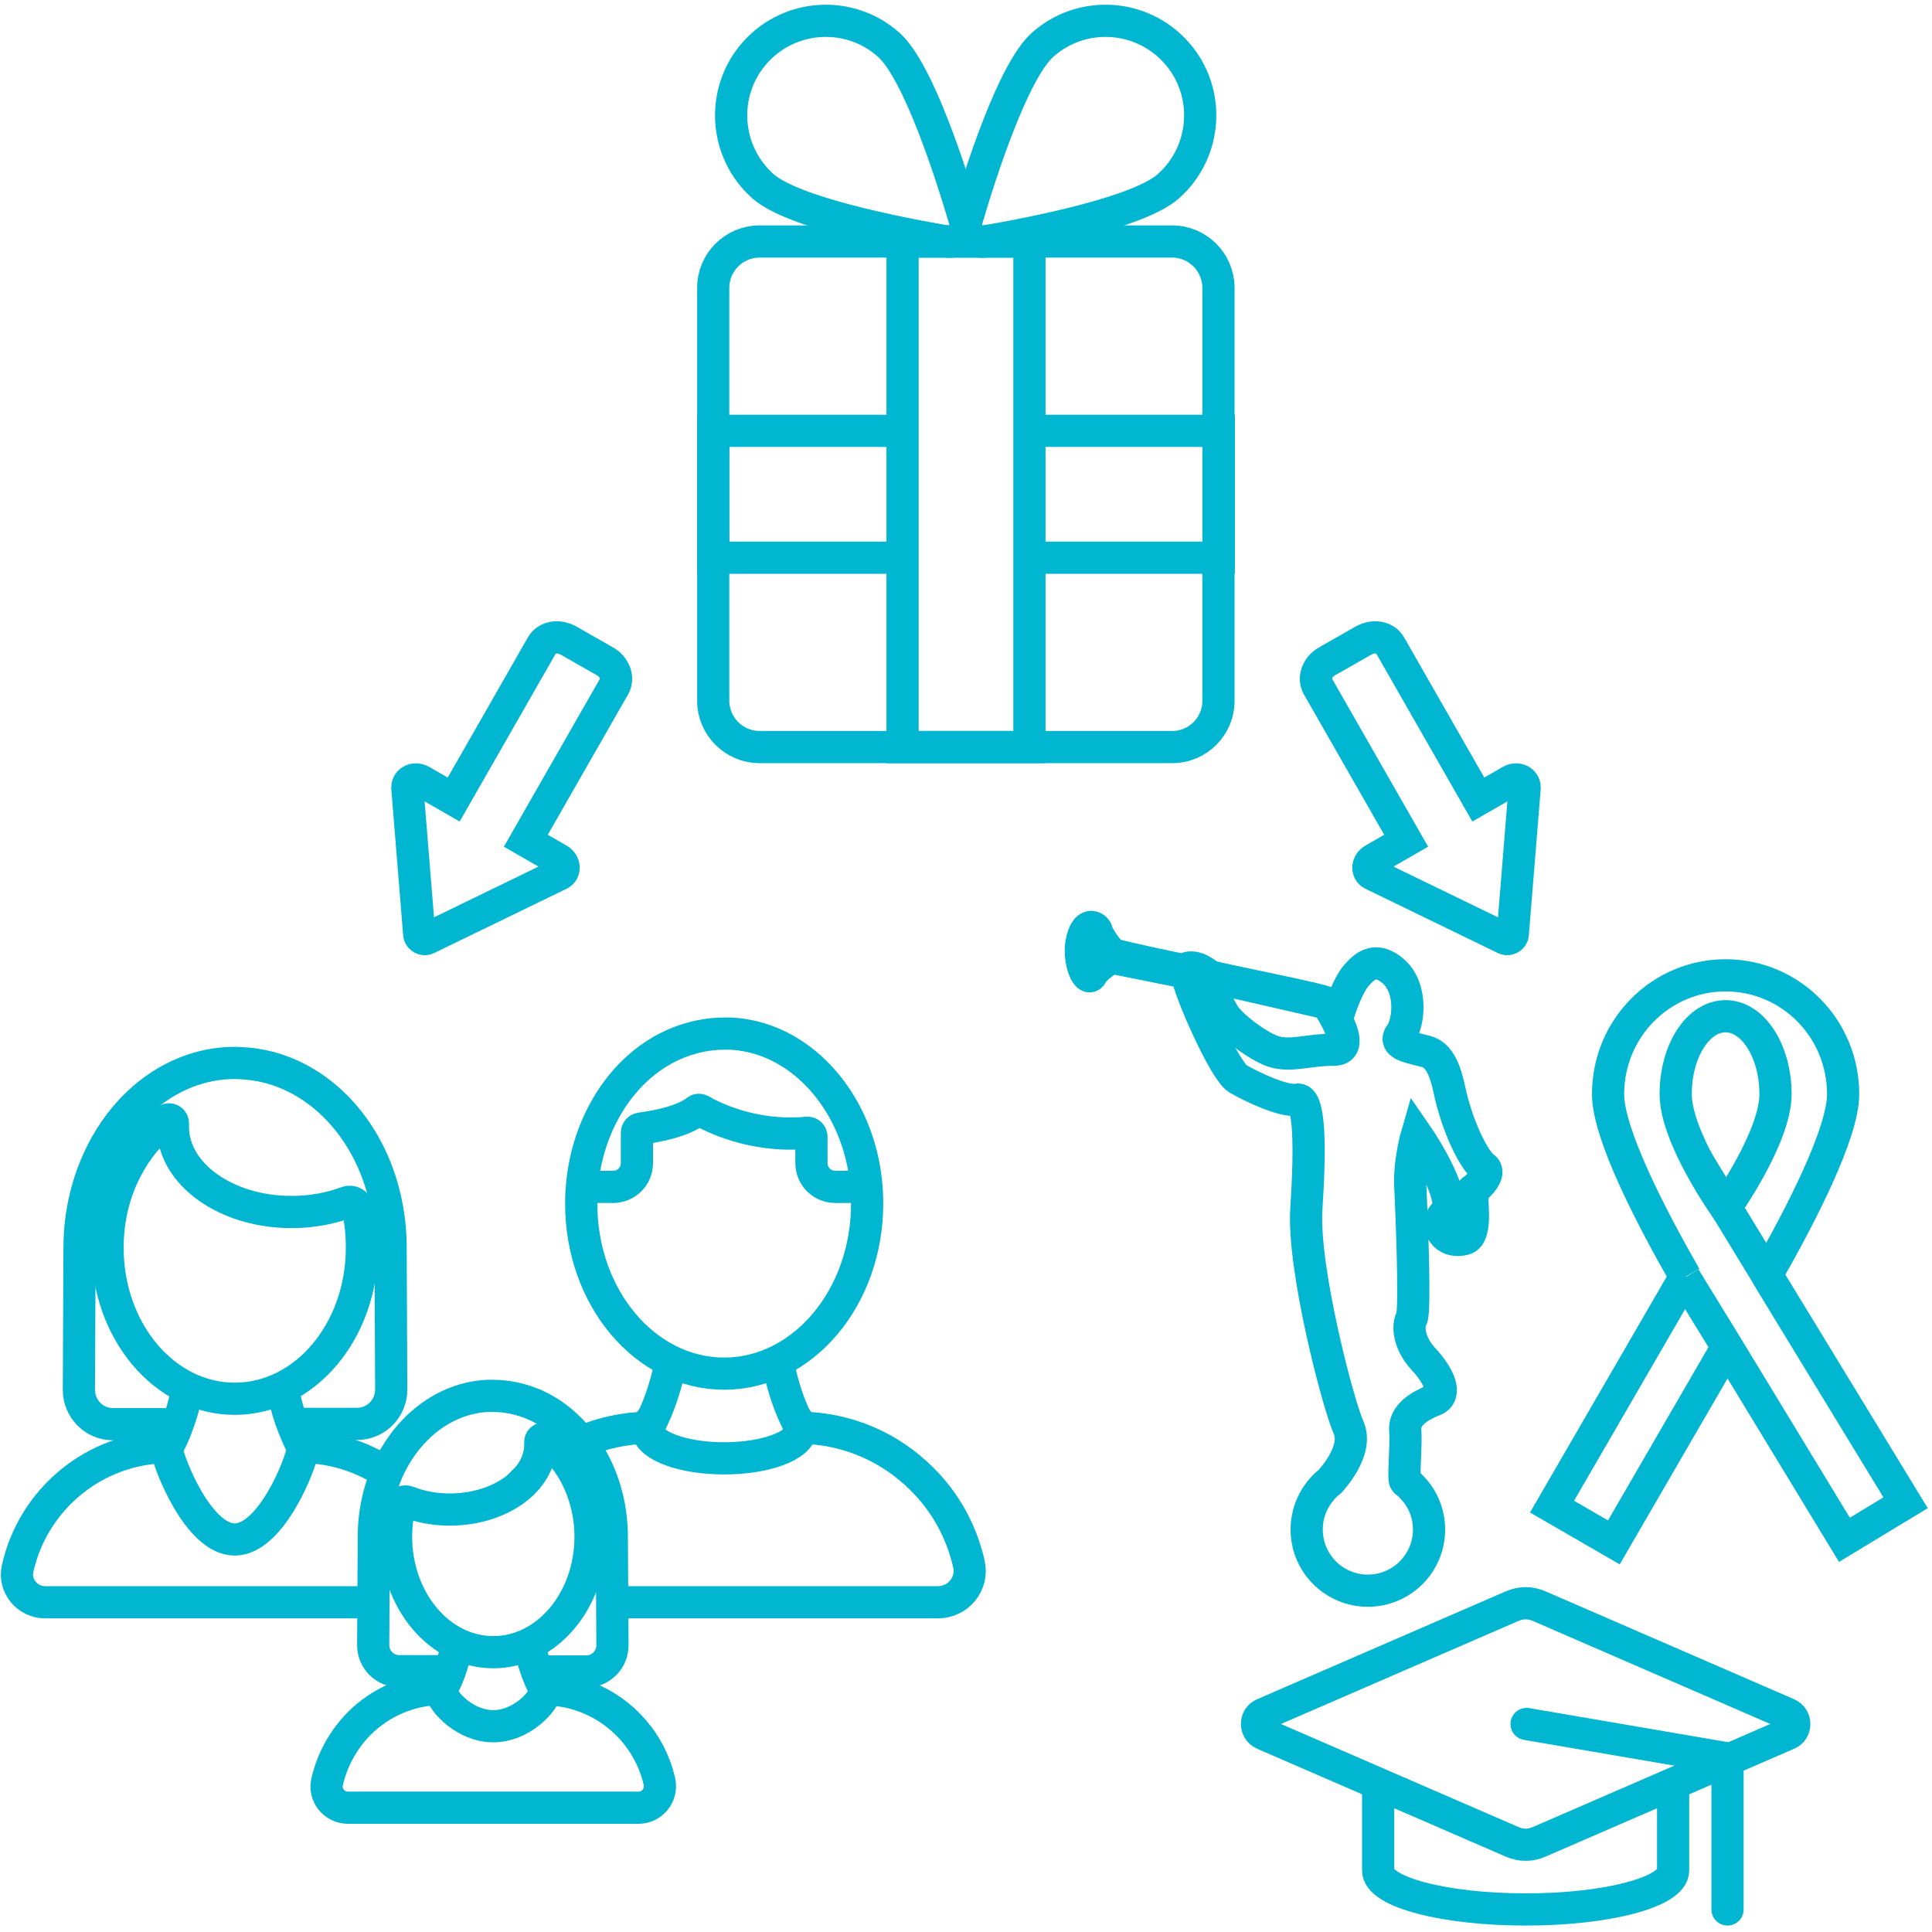 <?xml version="1.0" encoding="utf-8"?>
<!-- Generator: Adobe Illustrator 23.1.1, SVG Export Plug-In . SVG Version: 6.00 Build 0)  -->
<svg version="1.1" id="Layer_1" xmlns="http://www.w3.org/2000/svg" xmlns:xlink="http://www.w3.org/1999/xlink" x="0px" y="0px"
	 viewBox="0 0 600 600" style="enable-background:new 0 0 600 600;" xml:space="preserve">
<style type="text/css">
	.st0{fill:none;stroke:#01B6D1;stroke-width:10;stroke-miterlimit:10;}
	.st1{fill:none;stroke:#01B6D1;stroke-width:10;stroke-linecap:round;stroke-linejoin:round;stroke-miterlimit:10;}
	.st2{fill:none;stroke:#01B6D1;stroke-width:10;stroke-linecap:round;stroke-miterlimit:10;}
</style>
<g>
	<g>
		<path class="st0" d="M364.1,232H235.9c-8,0-14.4-6.5-14.4-14.4V89.4c0-8,6.5-14.4,14.4-14.4h128.1c8,0,14.4,6.5,14.4,14.4v128.1
			C378.5,225.5,372,232,364.1,232z"/>
		<rect x="280.3" y="75" class="st0" width="39.4" height="157"/>
		<polyline class="st0" points="319.7,133.8 378.5,133.8 378.5,173.2 319.7,173.2 		"/>
		<polyline class="st0" points="280.3,173.2 221.5,173.2 221.5,133.8 280.3,133.8 		"/>
	</g>
	<g>
		<path class="st0" d="M323.8,13.9c12.1-10.8,30.7-9.7,41.5,2.4c10.8,12.1,9.7,30.7-2.4,41.5c-9.2,8.2-42,14.6-57.1,17.2
			c-3.7,0.6-6.7-2.8-5.7-6.4C304.4,53.9,314.6,22.1,323.8,13.9z"/>
		<path class="st0" d="M276,13.9c-12.1-10.8-30.7-9.7-41.5,2.4c-10.8,12.1-9.7,30.7,2.4,41.5c9.2,8.2,42,14.6,57.1,17.2
			c3.7,0.6,6.7-2.8,5.7-6.4C295.4,53.9,285.2,22.1,276,13.9z"/>
	</g>
</g>
<g>
	<g>
		<polyline class="st0" points="523.2,396.8 536.4,418.3 572.8,478.2 591.8,466.7 549,396.5 548.7,395.9 535.9,374.9 535.9,374.9 
			535.9,375 		"/>
		<polyline class="st0" points="523.4,396.5 523.2,396.8 482,467.9 501.2,479 536.4,418.3 		"/>
	</g>
	<path class="st0" d="M551.4,339.8c0,13.4-15.5,35.2-15.5,35.2s-15.5-21.8-15.5-35.2s6.9-24.2,15.5-24.2
		C544.4,315.6,551.4,326.4,551.4,339.8z"/>
	<path class="st0" d="M548.7,395.9c10.5-18.4,23.7-43.9,23.7-56.1c0-20.4-16.3-36.9-36.5-36.9s-36.5,16.5-36.5,36.9
		c0,12.4,13.4,38.2,24,56.7"/>
</g>
<g>
	<path class="st0" d="M555.2,532.3c2.7,1.2,2.7,5.1,0,6.2l-37.1,16.1L478,572c-2.7,1.2-5.7,1.2-8.4,0l-40.1-17.4l-37.1-16.1
		c-2.7-1.2-2.7-5.1,0-6.2l37.1-16.1l40.1-17.4c2.7-1.2,5.7-1.2,8.4,0l40.1,17.4L555.2,532.3z"/>
	<path class="st0" d="M519.6,554.1v26.8c0,6.7-20.5,12.1-45.8,12.1c-25.3,0-45.8-5.4-45.8-12.1v-27"/>
	<line class="st1" x1="474.1" y1="535.4" x2="537.7" y2="546.3"/>
	<line class="st2" x1="536.5" y1="546.9" x2="536.5" y2="593"/>
</g>
<g>
	<g>
		<g>
			<g>
				<path class="st0" d="M269.3,373.8c0,29.1-19.9,52.8-44.4,52.8s-44.4-23.6-44.4-52.8c0-10.1,2.4-19.6,6.6-27.7
					c5.4-10.5,13.8-18.5,23.8-22.4c4.4-1.7,9.1-2.7,14-2.7c0.7,0,1.3,0,2,0c16.1,0.8,29.9,11.9,37.1,27.7
					C267.4,356.2,269.3,364.7,269.3,373.8z"/>
				<path class="st0" d="M180.5,368.6h9.9c4.1,0,7.4-3.3,7.4-7.4v-9.4c0-0.7,0.5-1.2,1.1-1.3c5.2-0.7,13.1-2.2,17.5-5.6
					c0.3-0.3,0.8-0.3,1.2-0.1c2.9,1.7,15.8,8.6,33,7c0.8-0.1,1.4,0.5,1.4,1.3v8.1c0,4.1,3.3,7.4,7.4,7.4h9.9"/>
			</g>
			<g>
				<path class="st0" d="M180.5,447.8c6.4-2.7,13.3-4.3,20.7-4.4c0,0,0.1,0,0.1,0c0.5-0.9,1-1.9,1.4-2.8v0
					c2.9-6.1,4.6-12.5,5.7-17.8"/>
				<path class="st0" d="M190.2,497.6h101.1c6.3,0,11-5.8,9.6-11.9c-2.3-10.2-7.4-19.3-14.6-26.4c-9.7-9.7-22.9-15.7-37.6-15.9
					c0,0-0.1,0-0.1,0c-0.5-1-1-1.9-1.5-2.9c-2.9-6.1-4.6-12.5-5.6-17.8"/>
				<path class="st0" d="M161.3,461.6C161.3,461.6,161.3,461.6,161.3,461.6c0.9-1.1,1.9-2.1,3-3.1c0,0,0,0,0,0"/>
			</g>
			<path class="st0" d="M202.7,440.5c-1,1-1.6,2.1-1.6,3.3c0,0.2,0,0.3,0,0.5c0.7,4.8,11.1,8.6,23.8,8.6c12.7,0,23.1-3.8,23.8-8.6
				c0-0.2,0-0.3,0-0.5c0-1.2-0.6-2.3-1.6-3.3"/>
		</g>
		<g>
			<g>
				<path class="st0" d="M116.2,497.6H14c-5.6,0-9.8-5.2-8.5-10.6c4.8-21.3,23.7-37.3,46.4-37.6c0,0,0.1,0,0.1,0
					c0.5-0.8,0.9-1.7,1.3-2.5c0.7-1.5,1.4-3.1,1.9-4.7c1.5-3.9,2.4-7.8,3.1-11.2"/>
				<path class="st0" d="M87.7,431c0.7,3.4,1.6,7.3,3.1,11.2c0.6,1.5,1.2,3.1,1.9,4.6c0.4,0.9,0.8,1.7,1.3,2.6c0,0,0.1,0,0.1,0
					c9.6,0.1,18.6,3.1,26.1,8.1"/>
			</g>
			<path class="st0" d="M53.2,446.9c-0.9,0.9-1.4,1.9-1.4,2.9c0,0.1,0,0.3,0,0.4c0.6,4.3,9.8,27.9,21.1,27.9
				c11.3,0,20.6-23.6,21.1-27.9c0-0.1,0-0.3,0-0.4c0-1-0.5-2-1.5-3"/>
			<g>
				<path class="st0" d="M90.8,442.2h20.1c5.9,0,10.6-4.8,10.6-10.7l-0.2-44.1c0-9.8-2.1-19.1-5.7-27.1
					c-7.8-17.3-22.9-29.2-40.4-30.1c-0.7,0-1.4-0.1-2.2-0.1c-5.3,0-10.4,1-15.2,2.9c-10.9,4.3-20,13-25.9,24.4
					c-4.5,8.7-7.2,19-7.2,30.1l-0.2,44.1c0,5.9,4.7,10.7,10.6,10.7h20.1"/>
				<path class="st0" d="M73,444.8"/>
			</g>
			<path class="st0" d="M107.7,373.4c1.5-0.6,3.1,0.4,3.4,1.9c0.9,3.9,1.3,8,1.3,12.2c0,25.9-17.7,46.9-39.5,46.9
				c-21.8,0-39.5-21-39.5-46.9c0-9,2.1-17.4,5.9-24.6c3.1-6,7.4-11.2,12.4-15c0.9-0.7,2.1,0,2,1.1c0,0.3,0,0.7,0,1
				c0,14.6,16.5,26.4,36.8,26.4C96.8,376.4,102.6,375.3,107.7,373.4z"/>
		</g>
	</g>
	<g>
		<g>
			<path class="st0" d="M164.4,510.6c0.8,4.2,2.3,9.3,4.8,14c17.4,0.2,31.9,12.4,35.6,28.7c0.9,4.2-2.3,8.1-6.5,8.1h-90.2
				c-4.3,0-7.5-3.9-6.5-8.1c1.6-6.9,5.1-13.1,9.9-18c6.6-6.6,15.6-10.7,25.7-10.8c2.6-4.7,4-9.9,4.8-14"/>
		</g>
		<path class="st0" d="M138.1,522.6c-0.7,0.7-1.1,1.5-1.1,2.3c0,0.1,0,0.2,0,0.3c0.4,3.3,7.5,10.9,16.2,10.9s15.7-7.6,16.2-10.9
			c0-0.1,0-0.2,0-0.3c0-0.8-0.4-1.5-1.1-2.2"/>
		<g>
			<path class="st0" d="M166.8,519.1h15.3c4.5,0,8.1-3.7,8.1-8.1l-0.2-33.7c0-8.4-2-16.3-5.5-23c-4.5-8.7-11.5-15.4-19.8-18.6
				c-3.7-1.4-7.6-2.2-11.6-2.2c-0.6,0-1.1,0-1.7,0c-13.4,0.7-24.9,9.8-30.9,23c-2.8,6.2-4.4,13.2-4.4,20.7l-0.2,33.7
				c0,4.5,3.6,8.1,8.1,8.1h15.4"/>
			<path class="st0" d="M153.2,521.1"/>
		</g>
		<path class="st0" d="M139.7,468.8c15.5,0,28.1-9,28.1-20.2c0-0.3,0-0.5,0-0.8c0-0.8,0.9-1.3,1.6-0.8c3.8,2.9,7.1,6.8,9.5,11.4
			c2.8,5.5,4.5,11.9,4.5,18.8c0,19.8-13.5,35.9-30.2,35.9c-16.7,0-30.2-16.1-30.2-35.9c0-3.2,0.4-6.3,1-9.3c0.3-1.2,1.5-1.9,2.6-1.5
			C130.6,468,135,468.8,139.7,468.8z"/>
	</g>
</g>
<g>
	<path class="st0" d="M457.3,369.7c-0.8,0.4,2,13.9-2.5,15.1c-4.5,1.2-7.8-1.6-7.4-5.3c0.4-3.7,4.1-2,1.6-9.8
		c-2.5-7.8-9-17.2-9-17.2s-2.5,8.6-2,16.4c0.4,7.8,1.6,38.4,0.4,40.5c-1.2,2-1.2,7.4,3.7,12.7c4.9,5.3,7.4,11,3.3,12.7
		c-4.1,1.6-9.4,4.5-9,9.4c0.4,4.8-0.7,15,0,15.8c4.5,3.5,7.4,8.9,7.4,15c0,10.5-8.5,19-19,19s-19-8.5-19-19c0-6.1,2.9-11.5,7.3-15
		c0,0,0,0,0,0c0.4-0.5,8.9-9.5,5.7-16.7c-3.3-7.4-14.3-49.5-13.1-67.9s1.2-34.7-2.9-33.9c-4.1,0.8-14.3-4.1-18.4-6.5
		c-4.1-2.5-15.1-27.2-15.9-32.9l-23.4-4.7c0,0-4.8,2.8-6.1,5.3s-4.5-4.9-2.9-11c1.6-6.1,4.5-3.3,4.5-2.5c0,0.8,3.3,6.4,5.3,7.2
		c2,0.8,21.7,4.9,21.7,4.9s2.5-2.9,8.2,2l40.6,9.3c0,0,2.3-6.7,4.7-9.5c2.5-2.9,6.1-6.5,11.9-1.2c5.7,5.3,4.5,15.9,2,19.2
		s2.9,4.1,5.7,4.9c2.9,0.8,6.9,0.4,9.4,12.3c2.5,11.9,7.8,22.1,10.6,24.1C463.8,364.4,458.1,369.3,457.3,369.7z"/>
	<path class="st0" d="M411.9,311.4c0,0,10.2,14.6,2.4,14.6c-7.8,0-12.7,2-17.9,0.8s-14.6-8.6-16.4-11.9c-1.9-3.3-6.5-12.4-3.9-11.6
		C378.6,304.1,411.9,310.6,411.9,311.4z"/>
</g>
<g>
	<path class="st0" d="M130.8,242.5l10.1,5.8l27.4-47.9c1.5-2.6,5.1-3.2,8.2-1.5l11.4,6.5c3,1.7,4.3,5.2,2.8,7.8l-27.4,47.9l10.1,5.8
		c2,1.1,2.2,3.7,0.4,4.6l-41.2,20c-1,0.5-2.3-0.3-2.4-1.3l-3.7-45.6C126.5,242.5,128.8,241.4,130.8,242.5z"/>
	<path class="st0" d="M469.2,242.5l-10.1,5.8l-27.4-47.9c-1.5-2.6-5.1-3.2-8.2-1.5l-11.4,6.5c-3,1.7-4.3,5.2-2.8,7.8l27.4,47.9
		l-10.1,5.8c-2,1.1-2.2,3.7-0.4,4.6l41.2,20c1,0.5,2.3-0.3,2.4-1.3l3.7-45.6C473.5,242.5,471.2,241.4,469.2,242.5z"/>
</g>
</svg>
